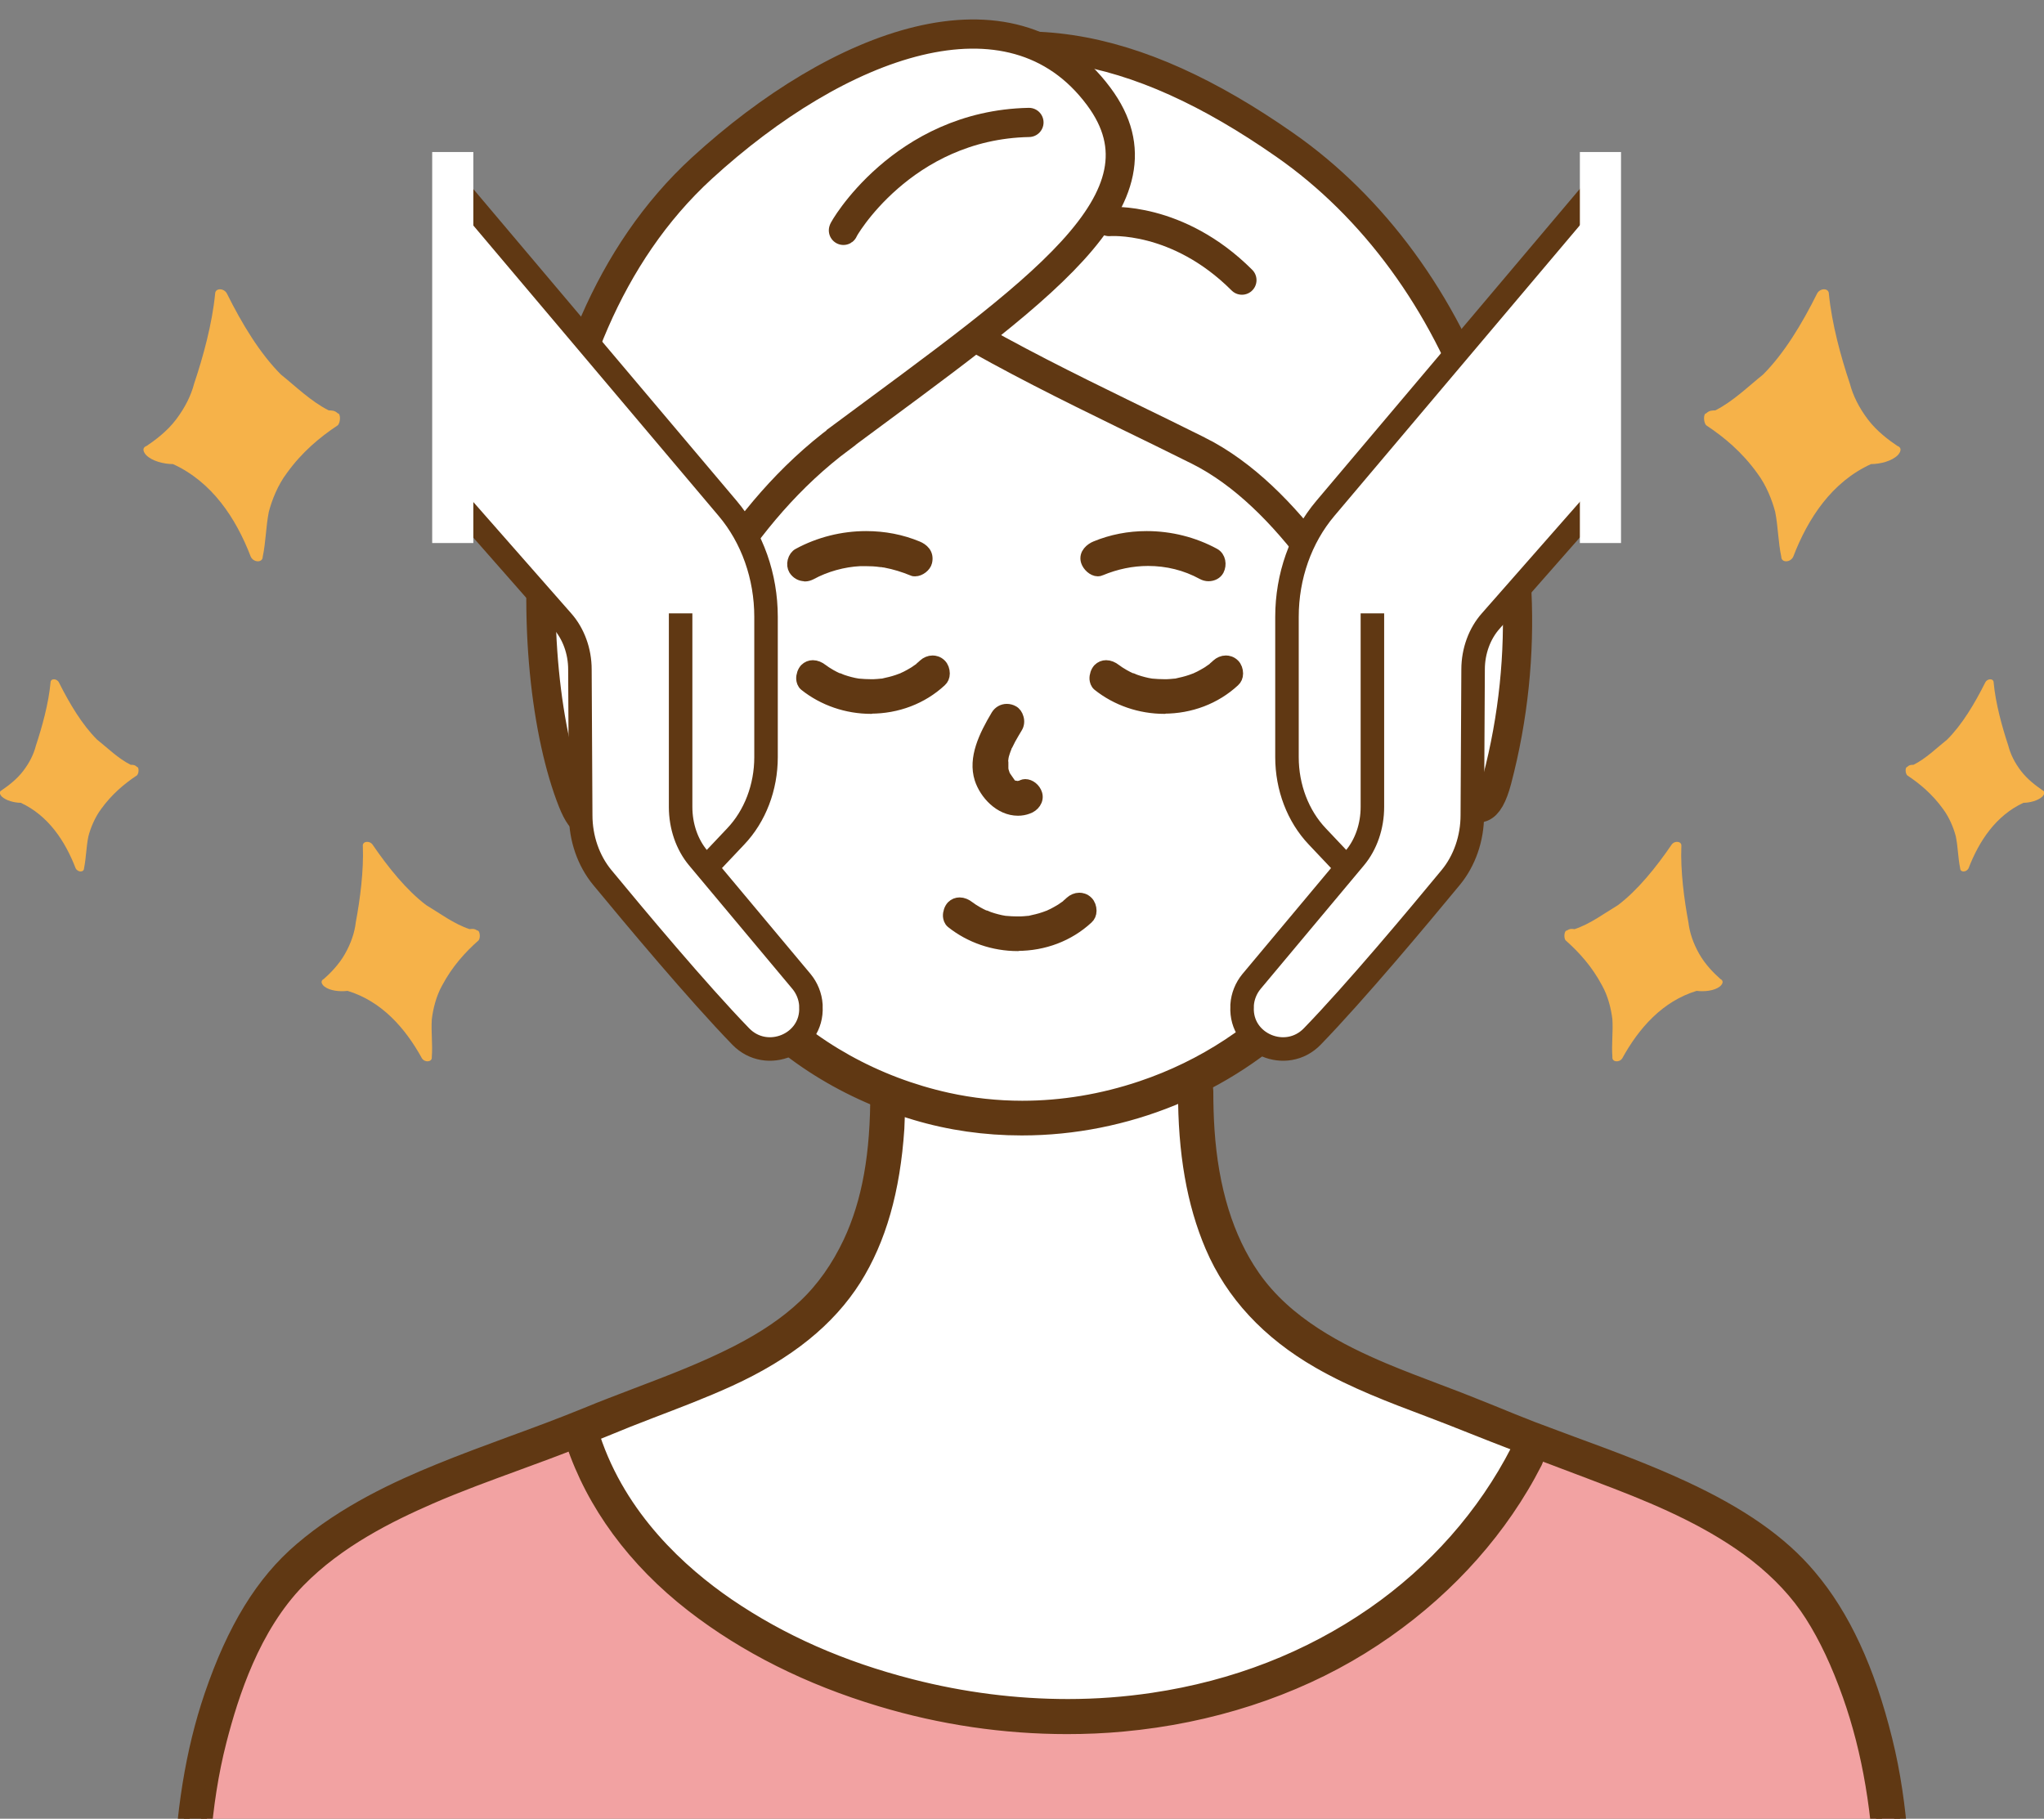 <?xml version="1.0" encoding="UTF-8"?><svg id="_レイヤー_2" xmlns="http://www.w3.org/2000/svg" xmlns:xlink="http://www.w3.org/1999/xlink" viewBox="0 0 104.33 92.84"><rect x="0" y="0" width="104.33" height="92.84" fill="#808080" stroke="none"/><defs><style>.cls-1,.cls-2{fill:none;}.cls-3{stroke-width:.6px;}.cls-3,.cls-4{fill:#603813;}.cls-3,.cls-4,.cls-5,.cls-6,.cls-2{stroke:#603813;}.cls-3,.cls-2{stroke-linecap:round;stroke-linejoin:round;}.cls-4{stroke-width:.6px;}.cls-4,.cls-5,.cls-6{stroke-miterlimit:10;}.cls-7{fill:#f2a2a2;}.cls-8,.cls-5,.cls-6{fill:#fff;}.cls-5{stroke-width:1.2px;}.cls-6,.cls-2{stroke-width:1.49px;}.cls-9{fill:#f6b249;}.cls-10{clip-path:url(#clippath);}</style><clipPath id="clippath"><rect class="cls-1" x="8.22" width="89.69" height="92.84"/></clipPath></defs><g id="_レイヤー_2-2"><g class="cls-10"><path class="cls-8" d="M46.03,55.61s-.66,8.75-4.89,11.75c-4.23,3-11.37,6.14-11.37,6.14,0,0,4.13,12.65,18.79,13.57,14.67.92,23.14-3.82,25.08-6.9,1.94-3.08,4.49-6.67,4.49-6.67,0,0-9.8-3.66-12.14-5.73s-5.43-8.76-5.18-12.33c0,0-3.88,1.69-6.74,1.65-2.86-.03-8.04-1.47-8.04-1.47Z"/><path class="cls-7" d="M29.76,73.5s-14.06,3.06-16.48,8.85c-2.42,5.79-3.69,12.05-3.57,21.13.12,9.08.27,9.23.27,9.23h86.36s1.1-19.57.27-21.45c-.83-1.89-.65-9.2-6.97-12.52-6.33-3.32-11.52-5.23-11.52-5.23,0,0-4.4,8.42-8.31,10.31-3.91,1.89-15.6,5.1-22.3,3.05s-15.95-6.65-17.75-13.36Z"/><path class="cls-4" d="M9.99,113.12c-.22,0-.6-.12-.6-.57,0-.72-.01-1.44-.02-2.17-.01-1-.05-2.02-.1-3-.03-.83-.07-1.69-.09-2.53-.06-2.76-.12-5.62-.04-8.49.11-3.79.63-7,1.59-9.82,1.17-3.43,2.63-5.81,4.6-7.49,2.24-1.92,4.94-3.16,7.05-4.02,1.22-.5,2.47-.96,3.69-1.41,1.26-.46,2.56-.94,3.83-1.46.84-.35,1.72-.68,2.58-1.01,1.71-.65,3.47-1.32,5.11-2.16,1.41-.72,2.54-1.49,3.44-2.34.94-.88,1.71-1.98,2.31-3.25.96-2.05,1.4-4.5,1.38-7.72,0-.16.05-.3.15-.39.11-.11.27-.17.44-.17.22,0,.6.12.6.56,0,.69-.02,1.32-.05,1.93-.21,3.16-.93,5.68-2.2,7.7-1.33,2.1-3.42,3.79-6.41,5.16-1.31.6-2.69,1.12-4.02,1.63-.79.3-1.59.62-2.36.94-.48.19-.96.39-1.44.58-.99.39-2.01.77-3,1.13-1.47.54-2.99,1.09-4.46,1.73-2.06.9-4.69,2.19-6.7,4.25-2.31,2.37-3.39,5.77-4,8.13-.86,3.34-.98,6.76-.98,9.96,0,2.45.01,4.66.09,6.92,0,.29.03.58.05.87.01.21.03.42.04.62.07,1.37.08,2.77.08,4.12,0,.4,0,.8,0,1.2,0,.16-.05.3-.14.39-.11.11-.27.17-.44.17Z"/><path class="cls-4" d="M96.34,113.27c-.18,0-.34-.06-.44-.17-.1-.1-.14-.23-.14-.39,0-.72.01-1.44.02-2.17.01-1.02.05-2.06.09-3.06.03-.85.07-1.73.09-2.6.06-2.79.12-5.66.04-8.54-.1-3.74-.64-6.94-1.65-9.79-.57-1.61-1.2-2.95-1.92-4.08-.71-1.12-1.67-2.14-2.83-3.05-2.15-1.67-4.74-2.79-6.98-3.66-.99-.38-1.98-.76-2.97-1.13-1.49-.56-3.02-1.14-4.52-1.74-.74-.3-1.5-.59-2.23-.87-1.89-.71-3.84-1.45-5.61-2.47-2.59-1.49-4.43-3.47-5.47-5.9-.95-2.22-1.4-4.82-1.39-7.96,0-.42.32-.56.6-.56.18,0,.34.06.45.17.1.1.15.23.15.39,0,.71.02,1.35.06,1.97.2,3.03.97,5.54,2.31,7.47,1.68,2.43,4.44,3.81,6.66,4.75.86.36,1.75.7,2.6,1.02.42.16.84.32,1.26.48.57.22,1.12.45,1.68.67.66.27,1.34.55,2.04.82.66.25,1.32.49,1.98.74,1.88.69,3.83,1.41,5.67,2.26,2.99,1.38,5.06,2.83,6.52,4.57,1.72,2.03,2.99,4.77,3.88,8.37.85,3.41.96,6.98.95,10.02,0,2.34-.01,4.63-.09,6.93,0,.3-.03.6-.05.9-.02.22-.03.45-.04.67-.07,1.41-.08,2.84-.08,4.22,0,.39,0,.78,0,1.17,0,.45-.38.57-.6.57h0Z"/><path class="cls-4" d="M54.47,88.22c-3.21,0-6.42-.47-9.54-1.41-3.67-1.1-6.9-2.72-9.6-4.81-2.98-2.31-5.1-5.2-6.15-8.36-.04-.13-.02-.27.05-.41.08-.15.22-.27.37-.31.05-.01.1-.02.15-.02.26,0,.5.18.58.45,1.36,4.13,4.47,6.91,6.83,8.53,2.74,1.87,5.8,3.22,9.35,4.13,2.65.68,5.34,1.02,8,1.02,1.47,0,2.92-.11,4.33-.32,4.17-.62,7.94-2.09,11.22-4.36,3.13-2.17,5.67-5.05,7.35-8.33.08-.17.28-.27.51-.27.11,0,.21.03.3.08.31.18.34.56.2.83-.22.43-.45.85-.69,1.25-1.94,3.26-4.78,6.11-8.21,8.23-3.51,2.17-7.73,3.54-12.19,3.95-.95.09-1.91.13-2.88.13h0Z"/><path class="cls-8" d="M31.71,33s-1.74-.9-2.76.55c-1.02,1.45-.46,5.41.74,5.86s3.92,1.18,3.92,1.18l2.84,7.9s7.29,8.86,14.53,8.78c7.24-.08,16.76-6.02,18.71-11.01,1.95-4.98,2.22-5.68,2.22-5.68,0,0,1.86-.13,2.7-.43.84-.3,4.41-4.29,2.1-5.77-2.31-1.48-3.17-1.91-3.17-1.91l-3.53-3.7s-1.33-5.87-3.33-8.06c-2-2.19-7.4-6.96-9.75-6.96-2.35,0-5.49.39-5.49.39,0,0-2.67-.48-4.1-.19-1.43.29-6.93,3.79-8.85,6.71-1.91,2.91-6.8,12.34-6.8,12.34Z"/><path class="cls-3" d="M51.17,38.92c0,.08,0,.14,0,.2,0,.02,0,.05,0,.08v.05s.01.05.01.05c0,.04.02.08.03.12,0,0,.04.12.04.12v.02s.05.08.07.11l.34.49-.16-.15.16.11.28.05h.02s0,0,0,0l.13-.03h0s.07-.02.1-.04c.05-.02.09-.03.14-.03.24,0,.49.2.57.46.1.32-.14.62-.44.72-.16.06-.33.09-.5.09-.92,0-1.67-.82-1.92-1.59-.33-1.05.21-2.17.84-3.23.11-.18.3-.29.51-.29.11,0,.22.03.31.08.12.06.21.19.25.34.05.16.03.34-.05.47-.12.2-.24.4-.35.6-.05.1-.1.2-.15.3-.04.05-.06.12-.07.16l-.02.04c-.04.11-.08.23-.11.34-.01.04-.02.1-.03.16,0,.01,0,.03,0,.04-.02.04-.03.1-.04.17l.02-.09"/><path class="cls-3" d="M41.07,29.37c-.21,0-.4-.11-.52-.3-.07-.12-.09-.27-.05-.43.04-.16.14-.3.26-.36,1.05-.57,2.25-.87,3.45-.87.92,0,1.8.17,2.62.51.26.11.55.33.45.76-.05.22-.33.44-.57.44-.04,0-.09,0-.12-.02-.46-.19-.92-.33-1.39-.42-.05,0-.18-.03-.2-.03h-.04c-.13-.02-.26-.03-.39-.04-.13,0-.26-.01-.38-.01-.1,0-.2,0-.29,0-.85.04-1.76.29-2.51.7-.1.05-.2.08-.3.08h0Z"/><path class="cls-3" d="M61.69,29.37c-.11,0-.22-.03-.31-.08-.86-.47-1.8-.7-2.78-.7-.82,0-1.64.17-2.43.5-.04.02-.09.03-.13.03-.25,0-.5-.25-.57-.47-.12-.38.23-.64.45-.73.82-.34,1.7-.51,2.61-.51,1.21,0,2.4.3,3.45.87.29.16.34.55.2.82-.09.17-.28.27-.5.27h0Z"/><path class="cls-4" d="M52.14,57.66c-1.86,0-3.68-.26-5.42-.78-3.81-1.13-7.16-3.32-9.43-6.17-2.07-2.59-3.5-5.94-4.25-9.96-.06-.3.05-.66.41-.75.04-.01.09-.02.14-.02.25,0,.54.16.59.41.84,4.5,2.41,7.92,4.79,10.45,2.43,2.58,5.77,4.44,9.41,5.24,1.23.27,2.51.41,3.8.41,2.03,0,4.08-.34,6.07-1.01,3.16-1.06,5.99-2.92,8.16-5.38,2.66-3,4.04-6.75,4.95-9.68.12-.37.43-.41.56-.41.21,0,.43.1.54.25.09.13.11.28.06.46-1.54,5-3.49,8.54-6.12,11.13-3.75,3.69-8.93,5.81-14.23,5.81h0Z"/><path class="cls-3" d="M51.95,48.25c-1.23,0-2.43-.41-3.37-1.16-.11-.09-.14-.22-.15-.32-.01-.18.06-.38.17-.5.11-.11.24-.16.38-.16.16,0,.33.07.48.19h0s.1.07.1.07c.05.04.1.07.15.1.11.07.23.14.35.2.05.02.16.08.16.08l.06.02h.03c.12.06.25.1.38.14.13.04.26.07.39.1l.22.04h.02c.22.02.4.03.59.03.06,0,.12,0,.18,0,.13,0,.27-.02.4-.03h.05s.21-.05.21-.05c.24-.05.49-.12.77-.23l.06-.02.03-.02s.1-.05.15-.07c.12-.06.24-.13.36-.2.05-.03.1-.06.15-.1l.19-.13h0s.02-.03.02-.03c.06-.05.12-.1.17-.15.12-.11.28-.18.44-.18.11,0,.27.03.41.17.11.11.17.28.17.45,0,.16-.06.29-.16.38-.96.89-2.23,1.37-3.58,1.37h0Z"/><path class="cls-3" d="M44.46,36.14c-1.23,0-2.43-.41-3.37-1.16-.11-.09-.14-.22-.15-.32-.01-.18.06-.38.17-.5.11-.11.24-.16.38-.16.16,0,.33.07.48.19h0s.1.07.1.07c.05.04.1.07.15.1.11.07.23.14.35.2.05.02.16.08.16.08l.06.02h.03c.12.06.25.1.38.14.13.04.26.07.39.1l.22.04h.02c.22.02.4.03.59.03.06,0,.12,0,.18,0,.13,0,.27-.02.4-.03h.05s.21-.05.21-.05c.24-.05.49-.12.77-.23l.06-.02.03-.02s.1-.05.15-.07c.12-.06.24-.13.36-.2.05-.03.1-.06.15-.1l.19-.13h0s.02-.03.02-.03c.06-.05.12-.1.17-.15.12-.11.28-.18.44-.18.11,0,.27.03.41.17.11.11.17.28.17.45,0,.16-.06.29-.16.38-.96.89-2.23,1.37-3.58,1.37h0Z"/><path class="cls-3" d="M59.43,36.14c-1.23,0-2.43-.41-3.37-1.16-.11-.09-.14-.22-.15-.32-.01-.18.06-.38.17-.5.11-.11.24-.16.38-.16.16,0,.33.07.48.19h0s.1.07.1.07c.05.04.1.07.15.1.11.07.23.14.35.2.05.02.16.08.16.08l.06.02h.03c.12.06.25.1.38.14.13.04.26.07.39.1l.22.04h.02c.22.02.4.03.59.03.06,0,.12,0,.18,0,.13,0,.27-.02.4-.03h.05s.21-.05.21-.05c.24-.05.49-.12.77-.23l.06-.02.03-.02s.1-.05.15-.07c.12-.06.24-.13.36-.2.05-.03.1-.06.15-.1l.19-.13h0s.02-.03.02-.03c.06-.05.12-.1.17-.15.12-.11.28-.18.44-.18.11,0,.27.03.41.17.11.11.17.28.17.45,0,.16-.06.29-.16.38-.96.89-2.23,1.37-3.58,1.37h0Z"/><path class="cls-6" d="M61.16,23c-9.31-4.67-27.52-12.32-16.96-18.38,6.94-3.98,13.79-2.52,21.37,2.77,9.12,6.35,14.22,19.59,10.84,32.43-1.76,6.69-5.91-12.14-15.25-16.82Z"/><path class="cls-6" d="M42.93,22.33c10.04-7.45,17.07-12.15,13.15-17.41-4.49-6.04-13.27-2.73-20.25,3.66-9.65,8.84-9.24,25.67-6.61,32.32,2.14,5.39,3.18-10.75,13.71-18.56Z"/><rect class="cls-8" x="80.91" y="8.16" width="1.73" height="19.13"/><path class="cls-5" d="M36,44.34l1.55-1.64c.99-1.04,1.55-2.51,1.55-4.05v-7.16c0-2.07-.7-4.05-1.96-5.54l-13.8-16.34-.16,15.81,5.52,6.28c.57.64.9,1.54.9,2.47l.04,7.44c0,1.19.4,2.33,1.1,3.18,1.66,2.01,4.85,5.83,7.07,8.12,1.33,1.37,3.68.38,3.58-1.52,0-.03,0-.06,0-.09-.03-.44-.2-.86-.48-1.2l-5.27-6.3c-.58-.69-.9-1.63-.9-2.61v-9.88"/><rect class="cls-8" x="22.05" y="7.76" width="2.1" height="19.96" transform="translate(46.21 35.48) rotate(180)"/><path class="cls-5" d="M68.79,44.34l-1.55-1.64c-.99-1.04-1.55-2.51-1.55-4.05v-7.16c0-2.07.7-4.05,1.96-5.54l13.8-16.34.16,15.81-5.52,6.28c-.57.64-.9,1.54-.9,2.47l-.04,7.44c0,1.19-.4,2.33-1.1,3.18-1.66,2.01-4.85,5.83-7.07,8.12-1.33,1.37-3.68.38-3.58-1.52,0-.03,0-.06,0-.09.03-.44.2-.86.48-1.2l5.27-6.3c.58-.69.9-1.63.9-2.61v-9.88"/><rect class="cls-8" x="80.64" y="7.76" width="2.1" height="19.96"/><path class="cls-2" d="M43.05,11.76c-.07.05,2.99-5.38,9.47-5.51"/><path class="cls-2" d="M56.61,11.31s3.49-.3,6.78,2.99"/></g><path class="cls-9" d="M7.46,22.78c.46-.31,1.07-.76,1.53-1.37s.76-1.22.92-1.83c.46-1.37.92-3.05,1.07-4.58,0-.31.46-.31.61,0,.76,1.53,1.68,3.05,2.75,4.12.76.61,1.53,1.37,2.44,1.83.15,0,.31,0,.46.15.15,0,.15.46,0,.61-.92.61-1.83,1.37-2.6,2.44-.46.61-.76,1.37-.92,1.98-.15.76-.15,1.53-.31,2.29,0,.31-.46.31-.61,0-.76-1.98-1.98-3.82-3.97-4.73-.46,0-1.07-.15-1.37-.46,0,0-.31-.31,0-.46h0Z"/><path class="cls-9" d="M16.51,49.99c.34-.3.79-.75,1.1-1.3s.49-1.09.55-1.61c.22-1.18.41-2.62.36-3.89-.03-.25.34-.3.5-.07.8,1.17,1.73,2.32,2.73,3.08.7.42,1.41.96,2.22,1.23.13-.02.25-.03.39.07.13-.02.18.36.07.5-.69.61-1.35,1.34-1.86,2.3-.31.55-.47,1.22-.53,1.74-.04.65.05,1.27,0,1.92.03.25-.34.3-.5.07-.85-1.55-2.06-2.92-3.8-3.45-.38.05-.9,0-1.18-.22,0,0-.29-.22-.05-.38h0Z"/><path class="cls-9" d="M.1,40.33c.32-.22.75-.54,1.08-.97s.54-.86.65-1.29c.32-.97.65-2.15.75-3.23,0-.22.32-.22.43,0,.54,1.08,1.18,2.15,1.94,2.91.54.43,1.08.97,1.72,1.29.11,0,.22,0,.32.11.11,0,.11.32,0,.43-.65.43-1.29.97-1.83,1.72-.32.43-.54.97-.65,1.4-.11.54-.11,1.08-.22,1.62,0,.22-.32.22-.43,0-.54-1.4-1.4-2.69-2.8-3.34-.32,0-.75-.11-.97-.32,0,0-.22-.22,0-.32h0Z"/><path class="cls-9" d="M96.87,22.78c-.46-.31-1.07-.76-1.53-1.37s-.76-1.22-.92-1.83c-.46-1.37-.92-3.05-1.07-4.58,0-.31-.46-.31-.61,0-.76,1.53-1.68,3.05-2.75,4.12-.76.61-1.53,1.37-2.44,1.83-.15,0-.31,0-.46.15-.15,0-.15.46,0,.61.92.61,1.83,1.37,2.6,2.44.46.61.76,1.37.92,1.98.15.76.15,1.53.31,2.29,0,.31.46.31.61,0,.76-1.98,1.98-3.82,3.97-4.73.46,0,1.07-.15,1.37-.46,0,0,.31-.31,0-.46h0Z"/><path class="cls-9" d="M87.83,49.99c-.34-.3-.79-.75-1.1-1.3s-.49-1.09-.55-1.61c-.22-1.18-.41-2.62-.36-3.89.03-.25-.34-.3-.5-.07-.8,1.17-1.73,2.32-2.73,3.08-.7.42-1.41.96-2.22,1.23-.13-.02-.25-.03-.39.07-.13-.02-.18.36-.07.5.69.61,1.35,1.34,1.86,2.3.31.55.47,1.22.53,1.74.04.65-.05,1.27,0,1.92-.03.25.34.3.5.07.85-1.55,2.06-2.92,3.8-3.45.38.05.9,0,1.18-.22,0,0,.29-.22.05-.38h0Z"/><path class="cls-9" d="M104.24,40.33c-.32-.22-.75-.54-1.08-.97s-.54-.86-.65-1.29c-.32-.97-.65-2.15-.75-3.23,0-.22-.32-.22-.43,0-.54,1.08-1.18,2.15-1.94,2.91-.54.43-1.08.97-1.72,1.29-.11,0-.22,0-.32.11-.11,0-.11.32,0,.43.65.43,1.29.97,1.83,1.72.32.43.54.97.65,1.4.11.54.11,1.08.22,1.62,0,.22.32.22.43,0,.54-1.4,1.4-2.69,2.8-3.34.32,0,.75-.11.97-.32,0,0,.22-.22,0-.32h0Z"/></g></svg>
